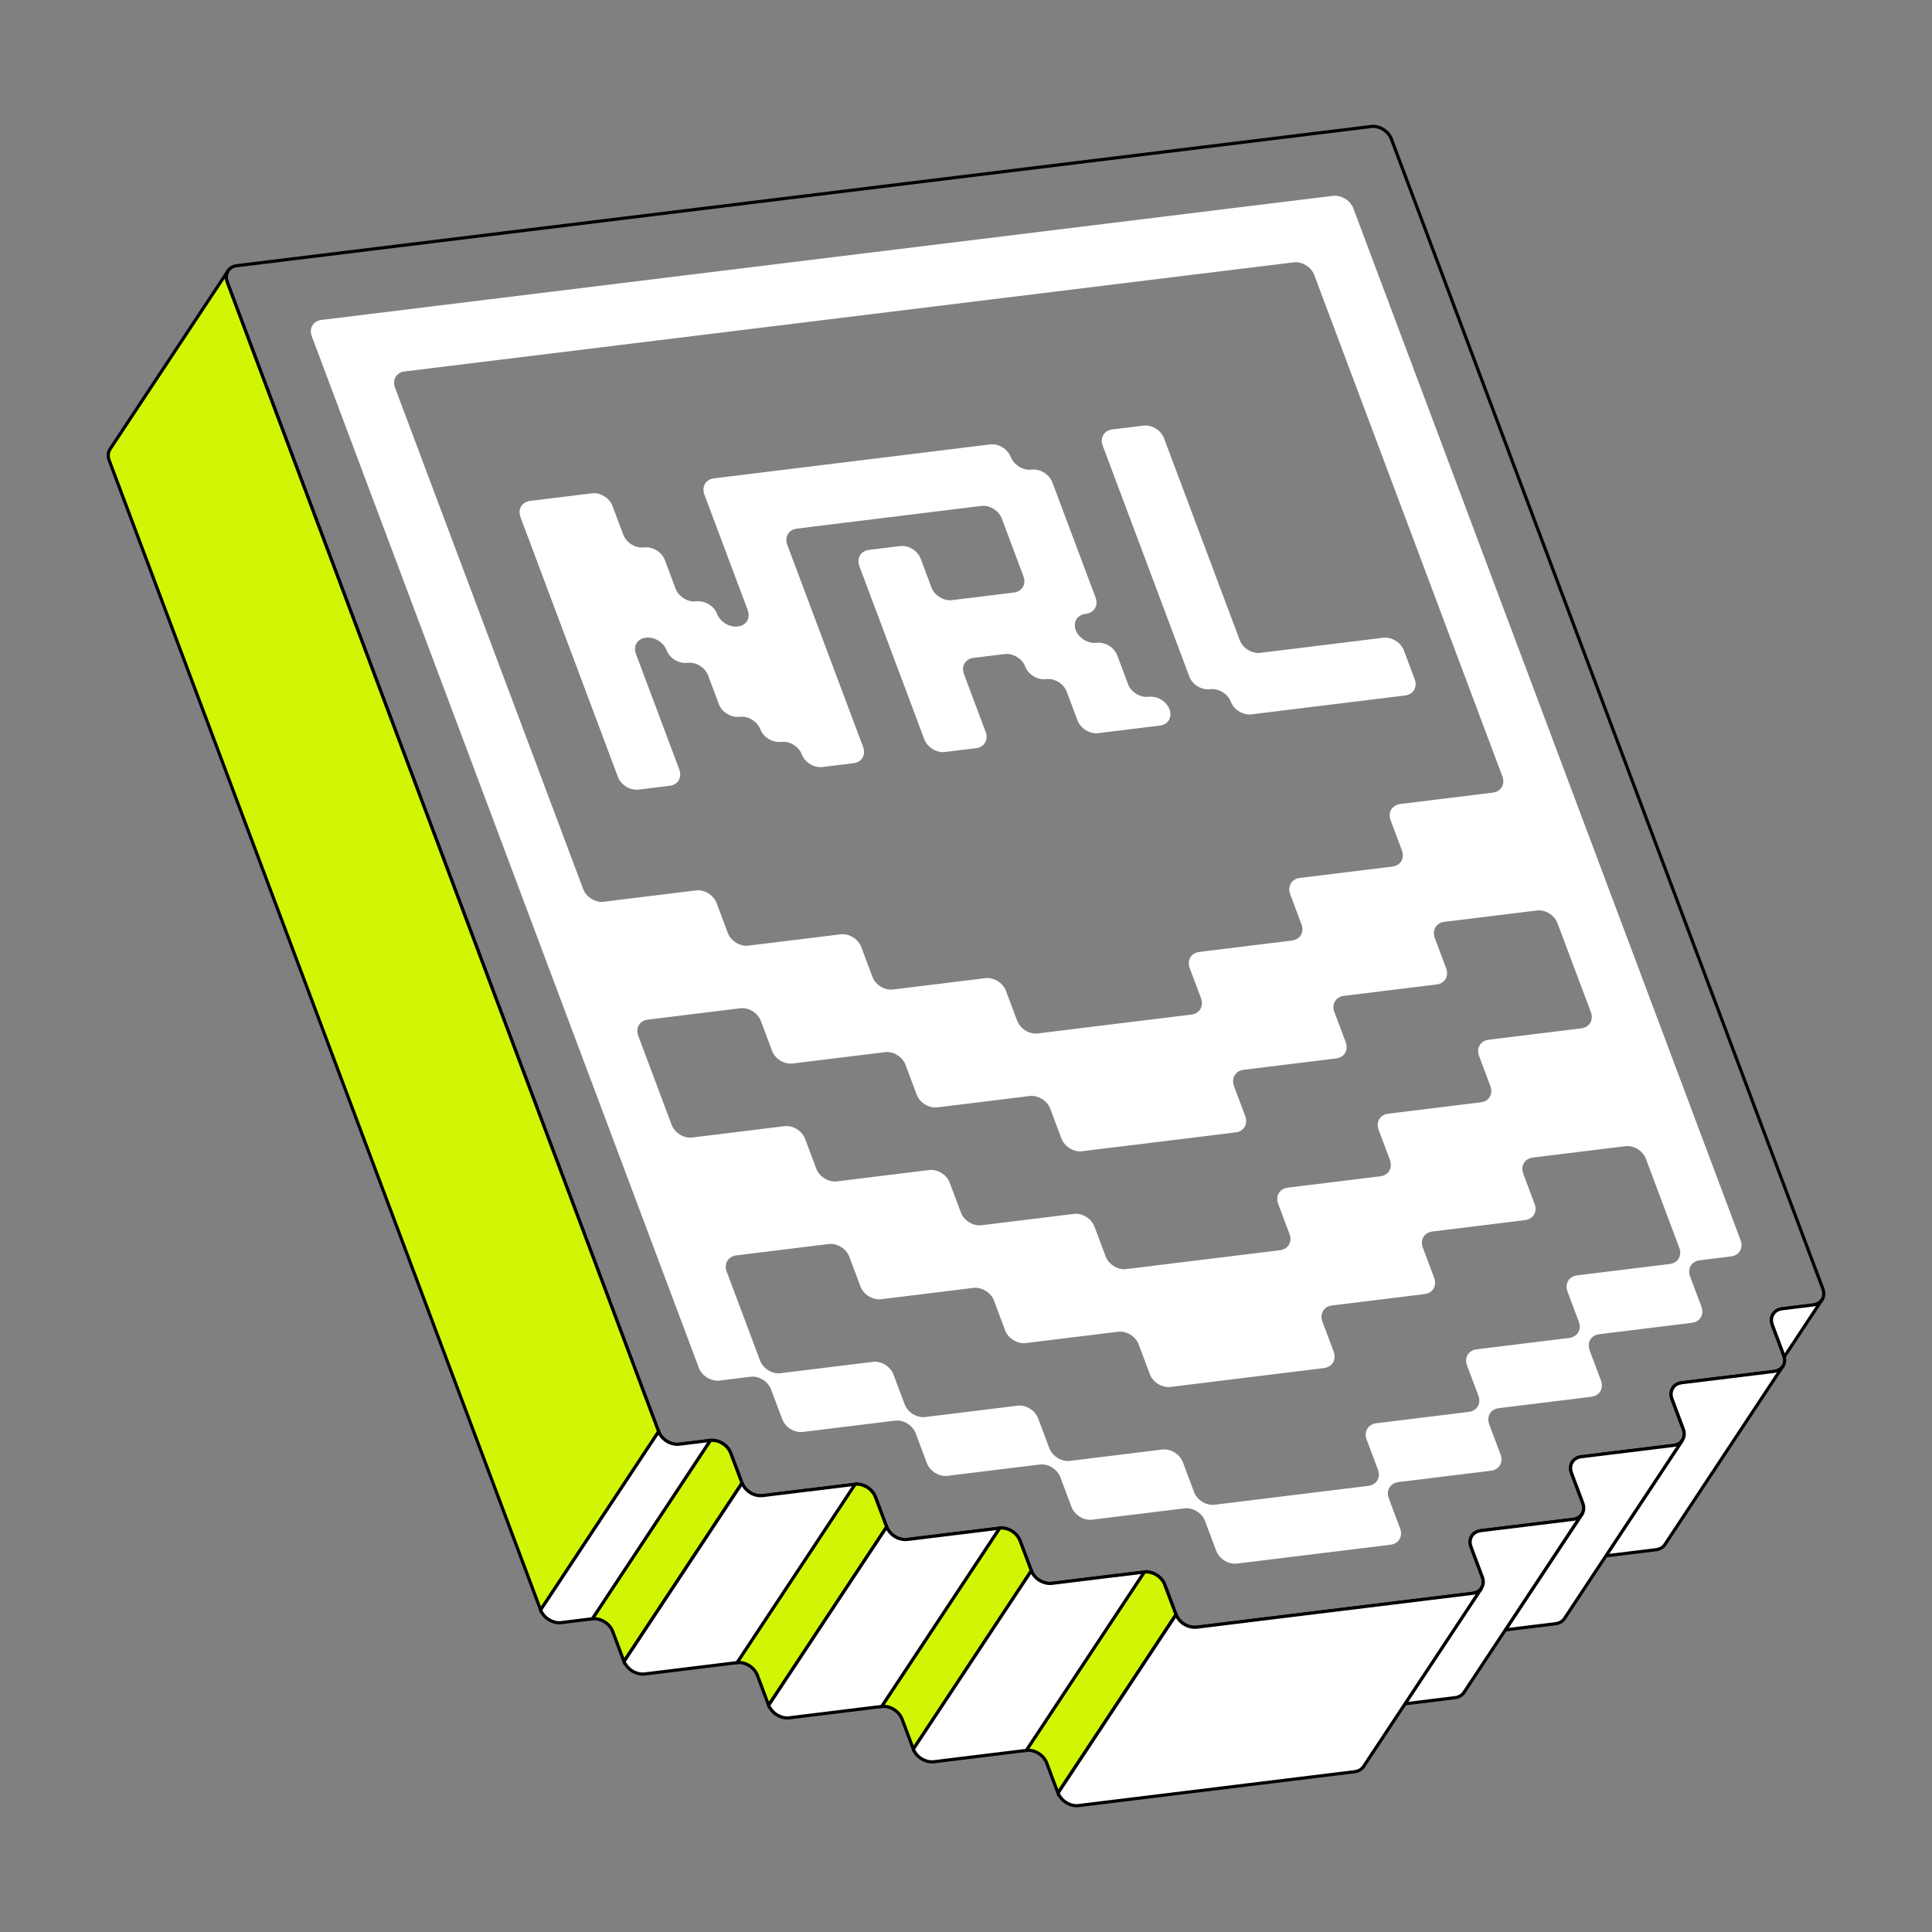 <svg width="146" height="146" viewBox="0 0 146 146" fill="none" xmlns="http://www.w3.org/2000/svg">
<rect x="0" y="0" width="146" height="146" fill="#808080" stroke="none"/>
<path d="M103.604 9.554C104.229 9.477 104.921 9.903 105.148 10.509L106.41 13.871L108.082 18.324L109.752 22.777L111.422 27.23L113.094 31.683L114.764 36.136L116.436 40.589L118.106 45.042L119.778 49.495L121.449 53.951L123.121 58.404L124.791 62.857L126.463 67.31L128.133 71.763L129.804 76.216L131.475 80.669L133.145 85.122L134.817 89.575L136.489 94.031L137.749 97.389C137.977 97.993 137.651 98.545 137.026 98.623L134.664 98.913C134.039 98.991 133.713 99.541 133.94 100.143L134.792 102.414C135.019 103.016 134.693 103.566 134.068 103.644L130.571 104.073L127.075 104.502C126.45 104.58 126.124 105.13 126.351 105.731L127.203 108.003C127.43 108.605 127.104 109.155 126.475 109.233L122.978 109.662L119.486 110.091C118.856 110.168 118.531 110.72 118.757 111.32L119.61 113.592C119.836 114.194 119.515 114.744 118.886 114.821L115.389 115.251L111.892 115.68C111.267 115.757 110.942 116.308 111.168 116.909L112.021 119.181C112.247 119.783 111.921 120.333 111.297 120.41L107.8 120.84L103.17 121.408L98.54 121.975L93.911 122.543L90.414 122.973C89.789 123.05 89.097 122.622 88.871 122.022L88.018 119.75C87.793 119.149 87.101 118.723 86.472 118.8L82.975 119.229L79.483 119.658C78.854 119.736 78.162 119.309 77.936 118.708L77.083 116.436C76.858 115.835 76.17 115.408 75.54 115.486L72.043 115.915L68.546 116.344C67.921 116.422 67.229 115.994 67.003 115.394L66.15 113.122C65.926 112.52 65.234 112.094 64.609 112.172L61.112 112.601L57.615 113.03C56.99 113.107 56.298 112.68 56.072 112.08L55.219 109.808C54.993 109.206 54.303 108.78 53.676 108.857L51.314 109.148C50.689 109.225 49.997 108.797 49.769 108.193L48.509 104.835L46.837 100.379L45.166 95.926L43.496 91.473L41.824 87.02L40.154 82.567L38.482 78.114L36.812 73.661L35.142 69.208L33.47 64.755L31.798 60.299L30.126 55.846L28.456 51.393L26.784 46.94L25.114 42.487L23.442 38.034L21.771 33.581L20.101 29.128L18.429 24.675L17.167 21.313C16.94 20.707 17.265 20.157 17.89 20.079L21.387 19.65L26.017 19.082L30.646 18.514L35.276 17.946L39.906 17.378L44.535 16.81L49.169 16.241L53.799 15.673L58.428 15.105L63.058 14.537L67.688 13.969L72.317 13.401L76.947 12.833L81.577 12.265L86.207 11.697L90.841 11.128L95.47 10.56L100.1 9.992L103.597 9.563L103.604 9.554Z" stroke="black" stroke-width="0.24" stroke-miterlimit="10"/>
<path d="M103.358 48.337L101.046 48.622L98.729 48.906L96.416 49.19L95.232 49.336C95.076 49.355 94.915 49.343 94.759 49.303C94.759 49.303 94.759 49.303 94.757 49.303C94.68 49.285 94.604 49.258 94.53 49.227C94.527 49.227 94.525 49.225 94.522 49.223C94.226 49.095 93.962 48.876 93.795 48.601C93.753 48.533 93.718 48.46 93.69 48.385L93.281 47.294L92.464 45.115L91.645 42.931L90.827 40.751L90.008 38.567L89.191 36.387L88.373 34.207L87.964 33.118C87.907 32.966 87.821 32.826 87.714 32.702C87.608 32.578 87.481 32.471 87.342 32.385C87.063 32.213 86.733 32.125 86.421 32.163L85.237 32.308L84.057 32.452C83.432 32.529 83.107 33.08 83.334 33.686L83.743 34.776L84.561 36.956L85.378 39.136L86.199 41.32L87.016 43.5L87.836 45.684L88.653 47.864L89.471 50.044L89.881 51.137C90.107 51.739 90.799 52.165 91.469 52.083C92.099 52.006 92.785 52.429 93.013 53.034C93.21 53.559 93.765 53.952 94.322 53.99C94.328 53.99 94.334 53.99 94.34 53.99C94.413 53.994 94.487 53.993 94.56 53.984L95.547 53.863L95.739 53.84L98.056 53.555L99.026 53.435L100.368 53.27L101.93 53.078L102.685 52.986L104.998 52.701L106.182 52.556C106.807 52.479 107.132 51.928 106.906 51.327L106.497 50.236L106.17 49.363L106.087 49.143C106.061 49.071 106.026 49.004 105.988 48.938C105.986 48.934 105.985 48.93 105.982 48.927C105.963 48.895 105.938 48.867 105.916 48.838C105.89 48.801 105.868 48.765 105.839 48.731C105.769 48.649 105.687 48.578 105.601 48.512C105.361 48.328 105.072 48.207 104.78 48.187C104.702 48.181 104.623 48.182 104.544 48.192L103.36 48.337H103.358Z" fill="white"/>
<path d="M132.545 103.82L130.87 104.026L132.545 103.82Z" fill="white"/>
<path d="M137.63 98.296C137.613 98.316 137.598 98.338 137.578 98.359C137.576 98.36 137.575 98.363 137.572 98.364C137.559 98.377 137.541 98.388 137.527 98.401C137.515 98.411 137.501 98.42 137.487 98.43C137.458 98.452 137.429 98.472 137.397 98.49C137.387 98.496 137.376 98.5 137.366 98.506C137.346 98.516 137.324 98.525 137.303 98.535C137.268 98.55 137.233 98.563 137.197 98.573C137.192 98.573 137.188 98.576 137.184 98.576C137.133 98.591 137.081 98.604 137.026 98.611L134.664 98.902C134.664 98.902 134.662 98.902 134.661 98.902C134.602 98.909 134.548 98.924 134.494 98.939C134.471 98.945 134.449 98.951 134.427 98.96C134.413 98.966 134.399 98.973 134.385 98.979C134.353 98.992 134.321 99.007 134.291 99.023C134.28 99.029 134.268 99.034 134.258 99.04C134.236 99.053 134.218 99.07 134.199 99.084C134.169 99.107 134.138 99.129 134.11 99.156C134.091 99.175 134.077 99.197 134.059 99.217C133.867 99.449 133.805 99.781 133.938 100.131L134.791 102.403C134.808 102.451 134.817 102.498 134.829 102.544L137.684 98.228C137.668 98.252 137.648 98.272 137.629 98.294L137.63 98.296Z" fill="white" stroke="black" stroke-width="0.24" stroke-miterlimit="10"/>
<path d="M126.848 109.101C126.818 109.118 126.784 109.133 126.752 109.147C126.774 109.137 126.797 109.128 126.819 109.117C126.829 109.111 126.84 109.106 126.85 109.101H126.848Z" fill="white"/>
<path d="M134.62 103.38C134.62 103.38 134.617 103.384 134.616 103.386C134.603 103.399 134.585 103.409 134.57 103.422C134.557 103.434 134.543 103.443 134.53 103.453C134.502 103.473 134.473 103.494 134.44 103.511C134.43 103.517 134.42 103.523 134.408 103.527C134.386 103.539 134.363 103.548 134.341 103.558C134.308 103.571 134.274 103.584 134.239 103.595C134.235 103.595 134.23 103.597 134.226 103.599C134.191 103.609 134.154 103.615 134.119 103.622C134.106 103.625 134.093 103.63 134.08 103.631C134.075 103.631 134.073 103.633 134.07 103.634L132.545 103.821L130.869 104.027L130.573 104.063L127.076 104.492C127.016 104.5 126.961 104.516 126.907 104.53C126.885 104.536 126.863 104.542 126.843 104.549C126.828 104.554 126.816 104.561 126.803 104.567C126.77 104.58 126.738 104.595 126.707 104.612C126.695 104.618 126.684 104.624 126.673 104.63C126.653 104.643 126.635 104.657 126.616 104.672C126.586 104.695 126.554 104.717 126.526 104.744C126.507 104.763 126.492 104.784 126.475 104.805C126.282 105.037 126.222 105.368 126.354 105.719L127.206 107.991C127.338 108.341 127.278 108.671 127.084 108.905C127.103 108.883 127.124 108.861 127.14 108.837L121.357 117.576L121.655 117.539L125.152 117.11C125.183 117.107 125.213 117.101 125.241 117.095C125.264 117.091 125.285 117.081 125.308 117.075C125.334 117.067 125.361 117.06 125.386 117.051C125.424 117.038 125.457 117.021 125.491 117.003C125.513 116.992 125.534 116.983 125.555 116.97C125.59 116.948 125.621 116.923 125.653 116.897C125.667 116.885 125.683 116.875 125.698 116.86C125.74 116.819 125.778 116.775 125.81 116.726L134.728 103.247C134.712 103.27 134.692 103.291 134.673 103.313C134.655 103.333 134.641 103.355 134.62 103.376V103.38Z" fill="white" stroke="black" stroke-width="0.24" stroke-miterlimit="10"/>
<path d="M127.025 108.974C127.025 108.974 127.028 108.971 127.029 108.968C127.002 108.996 126.97 109.017 126.938 109.041C126.952 109.031 126.967 109.02 126.98 109.009C126.994 108.996 127.012 108.985 127.025 108.972V108.974Z" fill="white"/>
<path d="M126.645 109.186C126.593 109.2 126.544 109.213 126.488 109.221C126.539 109.213 126.586 109.202 126.634 109.188C126.639 109.188 126.642 109.187 126.646 109.186H126.645Z" fill="white"/>
<path d="M128.08 99.916C128.551 99.748 128.77 99.264 128.575 98.741L127.722 96.469C127.497 95.868 127.821 95.317 128.446 95.24L130.81 94.949C131.2 94.901 131.474 94.668 131.569 94.352C131.626 94.164 131.619 93.945 131.534 93.72L130.773 91.692L130.702 91.501L130.273 90.358L128.601 85.906L126.931 81.453L125.26 77L123.59 72.547L122.754 70.319L121.917 68.091L120.247 63.64L118.575 59.187L116.905 54.734L115.711 51.552L115.233 50.282L113.561 45.831L111.891 41.377L110.221 36.926L108.551 32.473L106.878 28.017L105.626 24.682L105.207 23.564L103.536 19.111L102.274 15.749C102.226 15.619 102.152 15.499 102.065 15.389C102.052 15.372 102.041 15.353 102.026 15.335C101.706 14.966 101.201 14.74 100.732 14.798L97.236 15.227L92.606 15.795L87.972 16.365L83.342 16.933L78.713 17.501L74.083 18.069L69.453 18.637L64.824 19.204L60.194 19.772L55.564 20.34L50.935 20.908L46.301 21.478L41.671 22.046L37.041 22.614L32.412 23.181L27.782 23.75L24.285 24.179C23.817 24.236 23.516 24.561 23.491 24.973C23.482 25.11 23.504 25.258 23.561 25.408L24.823 28.77L26.493 33.222L27.328 35.448L28.163 37.675L29 39.903L29.836 42.131L31.506 46.584L33.177 51.037L34.849 55.488L36.519 59.941L38.189 64.393L39.859 68.846L41.529 73.297L43.2 77.751L44.873 82.206L46.543 86.659L48.213 91.112L49.883 95.564L51.554 100.017L52.055 101.351L52.246 101.861L52.815 103.379C52.843 103.454 52.88 103.527 52.92 103.595C53.068 103.838 53.293 104.035 53.55 104.166C53.804 104.296 54.085 104.362 54.358 104.33L56.722 104.039C57.347 103.962 58.039 104.39 58.265 104.99L59.118 107.261C59.287 107.713 59.718 108.064 60.188 108.181C60.344 108.219 60.505 108.232 60.661 108.213L64.158 107.784L65.016 107.679L67.655 107.355C67.731 107.346 67.808 107.345 67.885 107.349C67.887 107.349 67.89 107.349 67.891 107.349C67.97 107.355 68.049 107.367 68.128 107.387C68.284 107.425 68.436 107.491 68.576 107.577C68.715 107.663 68.842 107.77 68.947 107.892C68.947 107.892 68.947 107.892 68.948 107.894C69.055 108.016 69.139 108.156 69.196 108.307L70.049 110.579C70.077 110.653 70.113 110.726 70.154 110.795C70.268 110.983 70.43 111.144 70.615 111.268C70.906 111.463 71.258 111.57 71.591 111.529L75.088 111.1L78.584 110.671C79.111 110.606 79.675 110.897 79.978 111.347C79.993 111.367 80.009 111.386 80.022 111.408C80.065 111.478 80.1 111.551 80.127 111.625L80.979 113.893C81.078 114.157 81.269 114.383 81.501 114.551C81.801 114.767 82.171 114.886 82.525 114.842L86.022 114.413L89.518 113.983C90.143 113.906 90.835 114.332 91.063 114.938L91.914 117.206C91.999 117.432 92.149 117.633 92.337 117.792C92.348 117.801 92.359 117.809 92.37 117.816C92.488 117.911 92.618 117.992 92.755 118.051C92.98 118.146 93.224 118.188 93.459 118.16L95.564 117.902L96.955 117.731L101.585 117.163L102.974 116.992L105.082 116.734C105.55 116.677 105.85 116.351 105.876 115.938C105.885 115.8 105.861 115.652 105.804 115.502L104.953 113.234C104.839 112.932 104.864 112.643 104.996 112.42C105.127 112.196 105.364 112.04 105.677 112.001L109.174 111.571L112.671 111.142C112.983 111.104 113.221 110.948 113.353 110.726C113.385 110.671 113.411 110.611 113.43 110.548C113.449 110.485 113.461 110.418 113.465 110.349C113.465 110.346 113.465 110.342 113.465 110.339C113.472 110.205 113.45 110.06 113.395 109.913L112.544 107.645C112.316 107.041 112.642 106.489 113.267 106.412L116.763 105.983L120.26 105.553C120.622 105.509 120.878 105.305 120.99 105.028C121.073 104.823 121.08 104.579 120.984 104.324L120.131 102.052C120.047 101.827 120.039 101.608 120.096 101.42C120.115 101.357 120.142 101.297 120.175 101.242C120.307 101.019 120.546 100.862 120.86 100.823L124.357 100.394L125.504 100.253L127.853 99.964C127.935 99.954 128.011 99.935 128.083 99.91L128.08 99.916ZM45.616 68.147C45.46 68.166 45.299 68.154 45.143 68.115C44.674 67.999 44.242 67.646 44.073 67.195L42.811 63.832L41.141 59.381L39.471 54.928L37.799 50.475L36.129 46.022L34.459 41.57L32.785 37.114L31.115 32.661L29.854 29.299C29.657 28.773 29.88 28.284 30.359 28.119C30.428 28.096 30.501 28.078 30.579 28.07L34.076 27.64L38.706 27.072L43.335 26.505L46.809 26.078L47.967 25.936L49.511 25.747L52.601 25.367L57.23 24.799L61.86 24.231L66.49 23.663L71.119 23.095L73.435 22.811L75.75 22.526L80.38 21.958L85.01 21.39L88.714 20.935L89.639 20.821L90.799 20.679L94.275 20.253L97.772 19.823C97.849 19.815 97.929 19.812 98.008 19.818C98.312 19.838 98.615 19.968 98.861 20.167C98.871 20.175 98.884 20.183 98.894 20.191C99.081 20.351 99.23 20.551 99.315 20.774L100.576 24.136L102.246 28.588L103.92 33.044L105.59 37.497L107.26 41.948L108.93 46.401L110.602 50.854L112.272 55.307L113.534 58.67C113.759 59.271 113.434 59.822 112.81 59.899L111.662 60.039L109.313 60.328L106.305 60.698L105.816 60.758C105.623 60.781 105.464 60.852 105.336 60.953C105.254 61.016 105.183 61.089 105.131 61.177C105.098 61.232 105.072 61.292 105.053 61.355C104.996 61.544 105.003 61.762 105.088 61.987L105.94 64.259C106.021 64.473 106.029 64.679 105.981 64.862C105.965 64.92 105.943 64.975 105.917 65.028C105.91 65.041 105.907 65.056 105.899 65.069C105.769 65.292 105.531 65.448 105.216 65.487L101.719 65.916L98.223 66.345C97.777 66.399 97.488 66.697 97.439 67.082C97.436 67.103 97.43 67.12 97.428 67.142C97.428 67.149 97.428 67.157 97.428 67.164C97.424 67.295 97.445 67.436 97.499 67.579L98.35 69.846C98.405 69.993 98.426 70.137 98.42 70.272C98.42 70.275 98.42 70.28 98.42 70.284C98.411 70.421 98.373 70.55 98.307 70.661C98.176 70.883 97.938 71.039 97.626 71.077L94.129 71.506L90.632 71.935C90.007 72.013 89.682 72.563 89.909 73.169L90.761 75.436C90.861 75.707 90.848 75.962 90.752 76.174C90.632 76.436 90.384 76.628 90.037 76.67L86.54 77.099L81.91 77.667L78.413 78.097C78.022 78.145 77.606 77.996 77.292 77.73C77.229 77.677 77.171 77.619 77.118 77.556C77.012 77.432 76.926 77.292 76.869 77.142L76.017 74.873C75.79 74.267 75.099 73.842 74.473 73.918L70.976 74.347L67.48 74.776C67.164 74.814 66.834 74.728 66.555 74.558C66.275 74.385 66.046 74.13 65.933 73.826L65.082 71.559C65.054 71.483 65.018 71.41 64.977 71.341C64.964 71.319 64.946 71.302 64.933 71.28C64.629 70.83 64.064 70.54 63.539 70.604L60.042 71.033L56.545 71.462C56.154 71.51 55.737 71.362 55.423 71.094C55.236 70.935 55.087 70.735 55.002 70.51L54.15 68.239C54.065 68.014 53.915 67.812 53.728 67.653C53.539 67.494 53.315 67.377 53.081 67.319C53.004 67.3 52.923 67.287 52.844 67.281C52.766 67.275 52.687 67.276 52.608 67.287L51.843 67.38L49.111 67.716L45.614 68.145L45.616 68.147ZM52.301 85.96C51.676 86.037 50.984 85.61 50.757 85.005L49.497 81.647L48.235 78.285C48.121 77.983 48.146 77.694 48.278 77.47C48.409 77.247 48.645 77.091 48.959 77.051L52.456 76.622L55.953 76.193C56.186 76.163 56.43 76.206 56.657 76.302C56.731 76.334 56.804 76.372 56.874 76.415C57.013 76.501 57.14 76.607 57.246 76.731C57.353 76.856 57.439 76.996 57.496 77.147L58.347 79.415C58.404 79.567 58.49 79.707 58.597 79.831C58.756 80.016 58.962 80.165 59.187 80.26C59.261 80.292 59.337 80.317 59.414 80.336C59.414 80.336 59.416 80.336 59.417 80.336C59.574 80.374 59.734 80.387 59.89 80.368L63.387 79.939L66.884 79.51C67.513 79.432 68.199 79.856 68.427 80.46L69.278 82.729C69.504 83.334 70.197 83.76 70.827 83.684L74.324 83.255L77.821 82.826C77.9 82.815 77.978 82.814 78.057 82.82C78.612 82.858 79.165 83.25 79.364 83.776L80.216 86.048C80.322 86.328 80.53 86.566 80.783 86.738C81.073 86.934 81.425 87.04 81.758 87L83.337 86.805L83.862 86.741C83.888 86.738 83.923 86.734 83.961 86.73C84.023 86.722 84.1 86.712 84.189 86.702C84.245 86.695 84.305 86.687 84.37 86.68C84.489 86.665 84.621 86.649 84.766 86.632C84.839 86.623 84.915 86.614 84.994 86.604C86.957 86.363 90.673 85.906 91.272 85.833L93.38 85.575C93.784 85.525 94.06 85.275 94.145 84.942C94.192 84.761 94.183 84.557 94.104 84.345L93.251 82.074C93.151 81.806 93.165 81.551 93.26 81.341C93.38 81.079 93.629 80.888 93.975 80.844L97.472 80.415L100.969 79.986C101.594 79.908 101.919 79.358 101.692 78.752L100.84 76.485C100.613 75.879 100.94 75.333 101.565 75.255L105.061 74.826L108.558 74.397C108.952 74.349 109.224 74.115 109.319 73.8C109.376 73.61 109.367 73.391 109.282 73.163L108.431 70.896C108.317 70.594 108.342 70.305 108.473 70.081C108.605 69.858 108.843 69.7 109.158 69.662L112.655 69.233L116.151 68.804C116.776 68.726 117.468 69.153 117.696 69.758L118.958 73.121L120.218 76.479C120.445 77.083 120.12 77.635 119.495 77.713L115.998 78.142L112.501 78.571C112.03 78.629 111.729 78.954 111.703 79.365C111.694 79.502 111.716 79.65 111.773 79.8L112.626 82.072C112.767 82.447 112.694 82.804 112.466 83.037C112.329 83.177 112.136 83.272 111.901 83.301L108.405 83.731L104.908 84.16C104.283 84.237 103.958 84.788 104.184 85.389L105.037 87.661C105.067 87.744 105.086 87.825 105.096 87.905C105.165 88.404 104.851 88.825 104.311 88.89L100.814 89.32L97.317 89.749C97.082 89.778 96.891 89.873 96.754 90.013C96.526 90.247 96.452 90.603 96.593 90.978L97.446 93.25C97.672 93.851 97.347 94.402 96.722 94.479L93.225 94.908L88.595 95.476L85.099 95.906C84.474 95.983 83.782 95.555 83.555 94.955L82.703 92.683C82.477 92.082 81.786 91.656 81.16 91.733L77.663 92.162L74.166 92.591C73.695 92.65 73.187 92.424 72.868 92.054C72.762 91.93 72.676 91.791 72.62 91.641L71.767 89.369C71.71 89.219 71.626 89.08 71.519 88.956C71.413 88.832 71.287 88.725 71.147 88.639C70.938 88.509 70.7 88.429 70.462 88.411C70.458 88.411 70.454 88.411 70.451 88.411C70.375 88.407 70.3 88.409 70.226 88.417L66.729 88.847L63.232 89.276C63.155 89.284 63.075 89.287 62.996 89.282C62.857 89.273 62.72 89.236 62.586 89.187C62.567 89.179 62.548 89.175 62.529 89.168C62.39 89.109 62.261 89.029 62.143 88.934C62.133 88.925 62.12 88.918 62.11 88.909C61.923 88.75 61.774 88.55 61.689 88.325L60.837 86.053C60.809 85.979 60.772 85.906 60.731 85.837C60.689 85.769 60.642 85.703 60.588 85.64C60.429 85.455 60.222 85.306 59.997 85.211C59.772 85.116 59.528 85.074 59.293 85.103L55.797 85.532L52.3 85.962L52.301 85.96ZM126.179 95.519L122.682 95.948L119.185 96.377C118.714 96.436 118.413 96.76 118.387 97.171C118.378 97.309 118.4 97.456 118.457 97.606L119.309 99.878C119.366 100.029 119.388 100.176 119.38 100.313C119.362 100.613 119.196 100.861 118.927 101C118.826 101.052 118.714 101.092 118.584 101.108L115.087 101.537L112.729 101.826L111.59 101.966C111.122 102.024 110.821 102.349 110.796 102.76C110.787 102.898 110.809 103.045 110.866 103.195L111.719 105.467C111.776 105.618 111.798 105.765 111.789 105.902C111.764 106.314 111.463 106.64 110.995 106.696L107.498 107.126L104.001 107.555C103.666 107.596 103.42 107.777 103.296 108.028C103.19 108.243 103.174 108.508 103.277 108.789L104.128 111.056C104.356 111.66 104.029 112.208 103.404 112.285L99.907 112.715L95.278 113.283L91.781 113.712C91.156 113.789 90.466 113.366 90.238 112.761L89.387 110.494C89.245 110.116 88.921 109.808 88.546 109.647C88.321 109.551 88.077 109.51 87.842 109.539L84.345 109.968L80.849 110.398C80.219 110.475 79.527 110.049 79.301 109.447L78.448 107.175C78.251 106.65 77.7 106.257 77.143 106.219C77.064 106.213 76.984 106.216 76.905 106.225L75.507 106.397L73.409 106.656L69.912 107.085C69.833 107.095 69.754 107.096 69.675 107.091C69.556 107.082 69.439 107.053 69.323 107.015C69.285 107.002 69.246 106.993 69.208 106.977C69.204 106.975 69.199 106.972 69.194 106.969C68.975 106.875 68.773 106.729 68.617 106.548C68.596 106.524 68.582 106.498 68.563 106.475C68.532 106.434 68.5 106.394 68.474 106.352C68.431 106.283 68.396 106.21 68.369 106.136L67.516 103.864C67.488 103.79 67.452 103.717 67.411 103.648C67.119 103.165 66.52 102.846 65.974 102.914L62.477 103.343L58.981 103.772C58.59 103.82 58.173 103.671 57.861 103.407C57.673 103.248 57.524 103.046 57.439 102.822L56.678 100.794L56.178 99.459L54.916 96.097C54.796 95.779 54.834 95.476 54.988 95.25C55.062 95.138 55.166 95.046 55.294 94.978C55.397 94.924 55.51 94.884 55.642 94.868L59.139 94.438L62.635 94.009C62.869 93.98 63.114 94.022 63.339 94.117C63.489 94.181 63.631 94.267 63.757 94.374C63.819 94.427 63.878 94.485 63.93 94.546C64.037 94.669 64.121 94.809 64.178 94.96L65.031 97.231C65.059 97.306 65.095 97.379 65.136 97.447C65.428 97.931 66.027 98.249 66.574 98.182L70.071 97.752L73.568 97.323C73.842 97.29 74.125 97.355 74.378 97.485C74.707 97.655 74.984 97.933 75.111 98.274L75.963 100.545C76.188 101.147 76.882 101.573 77.51 101.496L81.006 101.067L84.503 100.637C84.738 100.608 84.982 100.651 85.207 100.745C85.582 100.905 85.905 101.213 86.046 101.588L86.899 103.86C87.04 104.235 87.363 104.543 87.738 104.702C87.763 104.712 87.79 104.718 87.814 104.728C87.941 104.775 88.073 104.809 88.206 104.817C88.21 104.817 88.213 104.817 88.217 104.817C88.292 104.822 88.368 104.82 88.442 104.812L90.546 104.553C90.642 104.541 90.819 104.52 91.054 104.49C91.349 104.454 91.737 104.407 92.18 104.352C92.356 104.33 92.543 104.308 92.734 104.283C92.927 104.26 93.124 104.235 93.327 104.21C93.517 104.187 93.71 104.163 93.904 104.14C94.136 104.111 94.37 104.083 94.602 104.054C94.887 104.019 95.168 103.984 95.441 103.95C95.552 103.937 95.663 103.922 95.77 103.909C96.046 103.876 96.309 103.844 96.551 103.813C96.57 103.81 96.59 103.809 96.609 103.806C96.758 103.788 96.898 103.771 97.028 103.755C97.118 103.743 97.202 103.733 97.282 103.724C97.406 103.709 97.517 103.695 97.614 103.683C97.716 103.67 97.802 103.66 97.869 103.651C97.903 103.647 97.932 103.644 97.956 103.641L100.064 103.382C100.128 103.375 100.185 103.359 100.242 103.341C100.278 103.331 100.31 103.317 100.344 103.303C100.424 103.27 100.494 103.226 100.557 103.173C100.7 103.055 100.795 102.898 100.835 102.715C100.871 102.543 100.862 102.351 100.788 102.153L99.935 99.881C99.878 99.731 99.856 99.583 99.865 99.446C99.891 99.034 100.191 98.709 100.659 98.652L104.156 98.223L107.653 97.793C107.965 97.755 108.203 97.598 108.335 97.376C108.4 97.265 108.44 97.136 108.449 96.999C108.457 96.862 108.435 96.714 108.378 96.564L107.526 94.292C107.384 93.917 107.459 93.561 107.686 93.327C107.824 93.187 108.015 93.092 108.25 93.063L111.747 92.634L115.243 92.204C115.873 92.127 116.194 91.577 115.968 90.975L115.115 88.703C114.889 88.102 115.214 87.552 115.843 87.474L119.34 87.045L122.837 86.616C123.462 86.538 124.154 86.966 124.379 87.566L125.64 90.928L126.141 92.263L126.901 94.291C127.128 94.892 126.802 95.443 126.177 95.52L126.179 95.519Z" fill="white"/>
<path d="M44.739 37.278L43.559 37.423L41.242 37.708L40.062 37.852C39.433 37.929 39.108 38.48 39.335 39.086L39.744 40.176L40.562 42.356L41.379 44.536L42.198 46.72L43.016 48.9L43.835 51.084L44.653 53.264L45.47 55.444L46.289 57.628L46.698 58.718C46.84 59.094 47.162 59.402 47.539 59.561C47.564 59.571 47.59 59.577 47.617 59.587C47.688 59.613 47.761 59.634 47.836 59.648C47.973 59.675 48.11 59.686 48.246 59.67L49.425 59.526L50.605 59.381C51.234 59.304 51.56 58.752 51.334 58.152L50.925 57.061L50.106 54.877L49.288 52.697L48.471 50.517L48.06 49.424C47.836 48.822 48.155 48.272 48.785 48.195C48.793 48.195 48.8 48.195 48.809 48.195C48.817 48.195 48.824 48.19 48.831 48.19C49.456 48.113 50.148 48.541 50.373 49.141C50.601 49.745 51.293 50.173 51.963 50.09C52.592 50.012 53.283 50.434 53.511 51.04L53.919 52.131L54.328 53.221C54.553 53.823 55.246 54.249 55.917 54.166C56.379 54.109 56.877 54.33 57.197 54.692C57.201 54.696 57.206 54.7 57.21 54.705C57.225 54.722 57.236 54.741 57.249 54.759C57.336 54.868 57.41 54.988 57.458 55.117C57.507 55.243 57.578 55.36 57.661 55.468C57.677 55.49 57.691 55.512 57.708 55.533C57.711 55.535 57.714 55.538 57.717 55.54C58.039 55.905 58.55 56.125 59.053 56.064C59.678 55.987 60.368 56.41 60.594 57.014C60.791 57.54 61.346 57.933 61.901 57.971C61.908 57.971 61.917 57.971 61.925 57.971C61.996 57.974 62.068 57.974 62.138 57.965L62.933 57.867L63.317 57.82L64.501 57.676C65.126 57.599 65.452 57.048 65.225 56.447L64.853 55.457L64.815 55.357L64.678 54.991L63.996 53.173L63.179 50.993L62.361 48.814L61.542 46.63L60.724 44.45L59.905 42.266L59.496 41.175C59.27 40.574 59.596 40.022 60.221 39.946L61.4 39.801L63.717 39.516L66.03 39.232L68.347 38.947L70.664 38.662L72.977 38.378L74.161 38.232C74.467 38.194 74.791 38.278 75.067 38.445C75.353 38.617 75.589 38.877 75.704 39.182L76.113 40.273L76.932 42.457L77.341 43.547C77.567 44.149 77.241 44.699 76.617 44.777L75.432 44.923L73.12 45.208L71.936 45.352C71.623 45.39 71.293 45.302 71.014 45.13C71.007 45.126 71.001 45.12 70.994 45.115C70.863 45.032 70.741 44.93 70.641 44.813C70.612 44.78 70.588 44.742 70.563 44.707C70.541 44.676 70.517 44.648 70.498 44.618C70.455 44.549 70.42 44.476 70.392 44.402L69.984 43.311L69.575 42.22C69.518 42.069 69.432 41.928 69.325 41.806C69.325 41.806 69.325 41.806 69.325 41.804C69.058 41.495 68.664 41.287 68.268 41.26C68.189 41.254 68.111 41.257 68.032 41.266L66.848 41.411L65.668 41.556C65.519 41.575 65.389 41.62 65.277 41.687C65.271 41.69 65.265 41.692 65.259 41.696C64.915 41.912 64.774 42.336 64.945 42.79L65.354 43.88L66.172 46.06L66.991 48.244L67.808 50.424L68.626 52.604L69.445 54.788L69.854 55.879C70.051 56.404 70.606 56.797 71.16 56.835C71.239 56.841 71.32 56.839 71.397 56.829L72.577 56.685L73.761 56.54C74.386 56.463 74.711 55.912 74.485 55.311L74.076 54.22L73.257 52.036L72.848 50.945C72.622 50.344 72.948 49.793 73.572 49.716L74.069 49.655L74.755 49.57L75.935 49.425C76.012 49.417 76.092 49.414 76.171 49.42C76.726 49.458 77.279 49.85 77.478 50.376C77.703 50.977 78.395 51.404 79.071 51.321C79.696 51.243 80.388 51.671 80.614 52.271L81.024 53.364L81.433 54.455C81.63 54.981 82.185 55.373 82.74 55.411C82.819 55.417 82.897 55.416 82.976 55.406L84.156 55.261L86.473 54.976L87.653 54.832C88.282 54.754 88.603 54.204 88.377 53.602C88.347 53.525 88.311 53.451 88.267 53.379C87.974 52.897 87.377 52.585 86.788 52.656C86.163 52.734 85.473 52.307 85.246 51.707C85.246 51.707 85.246 51.707 85.246 51.706L84.836 50.611L84.427 49.52C84.427 49.52 84.427 49.52 84.427 49.519C84.201 48.919 83.511 48.492 82.836 48.576C82.245 48.649 81.599 48.269 81.34 47.719C81.325 47.687 81.306 47.657 81.294 47.625C81.067 47.019 81.394 46.473 82.019 46.396C82.693 46.313 83.019 45.762 82.791 45.156L82.709 44.937L82.382 44.067L81.729 42.327L81.564 41.888L80.745 39.703L79.928 37.523L79.519 36.434C79.51 36.413 79.499 36.394 79.488 36.372C79.239 35.805 78.577 35.409 77.926 35.488C77.345 35.56 76.713 35.195 76.444 34.662C76.424 34.621 76.4 34.58 76.383 34.538C76.298 34.312 76.148 34.11 75.961 33.951C75.913 33.91 75.862 33.875 75.809 33.841C75.791 33.83 75.777 33.817 75.759 33.805C75.481 33.633 75.151 33.545 74.838 33.583L73.659 33.727L71.341 34.012L69.029 34.297L66.712 34.582L64.395 34.866L62.082 35.15L59.765 35.434L57.453 35.719L55.136 36.004L53.956 36.148C53.331 36.226 53.005 36.776 53.233 37.382L53.642 38.472L54.459 40.652L55.277 42.832L56.096 45.016L56.505 46.107C56.528 46.17 56.543 46.231 56.555 46.292C56.655 46.818 56.34 47.268 55.781 47.336C55.772 47.336 55.763 47.336 55.756 47.336C55.747 47.336 55.74 47.341 55.731 47.342C55.173 47.411 54.566 47.078 54.28 46.578C54.245 46.517 54.213 46.456 54.188 46.39C54.16 46.316 54.124 46.243 54.083 46.174C53.789 45.691 53.186 45.374 52.599 45.446C52.056 45.513 51.465 45.199 51.17 44.723C51.125 44.65 51.085 44.574 51.056 44.495L50.646 43.401L50.237 42.311C50.208 42.232 50.169 42.156 50.123 42.083C49.828 41.607 49.23 41.295 48.644 41.366C48.05 41.439 47.402 41.057 47.143 40.502C47.13 40.473 47.113 40.445 47.101 40.414L46.692 39.324L46.283 38.233C46.17 37.931 45.94 37.672 45.66 37.5C45.381 37.328 45.051 37.24 44.739 37.278Z" fill="white"/>
<path d="M119.434 114.564C119.434 114.564 119.437 114.56 119.438 114.559C119.41 114.585 119.378 114.608 119.348 114.632C119.361 114.621 119.375 114.613 119.389 114.601C119.403 114.589 119.421 114.578 119.434 114.564Z" fill="white"/>
<path d="M119.045 114.777C119.045 114.777 119.053 114.774 119.057 114.774C119.003 114.79 118.947 114.805 118.888 114.812C118.944 114.805 118.996 114.792 119.047 114.777H119.045Z" fill="white"/>
<path d="M119.26 114.69C119.229 114.708 119.197 114.723 119.165 114.736C119.187 114.727 119.209 114.717 119.229 114.706C119.239 114.701 119.25 114.695 119.26 114.69Z" fill="white"/>
<path d="M127.082 108.907C127.064 108.928 127.05 108.95 127.031 108.969C127.029 108.97 127.028 108.972 127.026 108.975C127.013 108.988 126.996 108.998 126.981 109.011C126.968 109.023 126.952 109.032 126.939 109.043C126.91 109.065 126.882 109.084 126.85 109.103C126.839 109.109 126.829 109.113 126.819 109.119C126.797 109.129 126.775 109.14 126.752 109.15C126.718 109.164 126.682 109.178 126.645 109.188C126.641 109.188 126.638 109.191 126.634 109.191C126.587 109.204 126.539 109.216 126.488 109.223C126.483 109.223 126.479 109.226 126.474 109.226L122.978 109.655L121.232 109.87L119.485 110.084C119.485 110.084 119.485 110.084 119.484 110.084C119.424 110.092 119.369 110.108 119.315 110.122C119.293 110.128 119.269 110.134 119.249 110.143C119.233 110.148 119.218 110.156 119.202 110.163C119.172 110.176 119.142 110.189 119.115 110.204C119.101 110.21 119.09 110.216 119.078 110.223C119.058 110.236 119.04 110.251 119.023 110.265C118.99 110.289 118.958 110.311 118.932 110.338C118.913 110.357 118.897 110.379 118.88 110.401C118.687 110.633 118.627 110.963 118.758 111.314L119.611 113.585C119.742 113.936 119.684 114.266 119.491 114.498C119.51 114.476 119.531 114.455 119.547 114.432L113.767 123.169L114.062 123.132L117.558 122.703C117.589 122.7 117.62 122.694 117.649 122.688C117.672 122.684 117.694 122.675 117.716 122.668C117.742 122.661 117.77 122.653 117.795 122.645C117.833 122.631 117.866 122.614 117.901 122.596C117.923 122.586 117.945 122.576 117.966 122.563C118.001 122.541 118.031 122.516 118.062 122.49C118.077 122.477 118.094 122.467 118.109 122.452C118.151 122.411 118.189 122.367 118.221 122.318L121.357 117.577L127.14 108.839C127.124 108.864 127.102 108.884 127.083 108.906L127.082 108.907Z" fill="white" stroke="black" stroke-width="0.24" stroke-miterlimit="10"/>
<path d="M111.668 120.28C111.638 120.298 111.606 120.311 111.574 120.326C111.596 120.317 111.617 120.308 111.637 120.296C111.647 120.29 111.657 120.285 111.668 120.28Z" fill="white"/>
<path d="M111.297 120.403C111.352 120.395 111.404 120.382 111.455 120.368C111.459 120.368 111.463 120.365 111.468 120.363C111.414 120.379 111.358 120.395 111.297 120.403Z" fill="white"/>
<path d="M111.842 120.153C111.842 120.153 111.845 120.149 111.847 120.147C111.819 120.175 111.787 120.197 111.755 120.22C111.768 120.21 111.783 120.2 111.796 120.19C111.81 120.177 111.828 120.166 111.841 120.153H111.842Z" fill="white"/>
<path d="M119.49 114.497C119.473 114.518 119.458 114.54 119.438 114.559C119.436 114.56 119.435 114.563 119.434 114.564C119.42 114.578 119.403 114.588 119.388 114.601C119.375 114.613 119.361 114.621 119.347 114.632C119.32 114.652 119.29 114.673 119.258 114.69C119.248 114.696 119.238 114.702 119.228 114.706C119.207 114.716 119.185 114.725 119.163 114.735C119.128 114.75 119.093 114.763 119.055 114.775C119.051 114.775 119.048 114.778 119.044 114.778C118.993 114.792 118.942 114.807 118.885 114.813L118.54 114.855L115.388 115.242L111.891 115.671C111.83 115.678 111.774 115.695 111.719 115.711C111.697 115.716 111.675 115.722 111.655 115.73C111.64 115.734 111.627 115.741 111.614 115.749C111.582 115.762 111.55 115.776 111.519 115.794C111.507 115.8 111.496 115.805 111.485 115.811C111.465 115.823 111.447 115.839 111.43 115.852C111.398 115.876 111.366 115.899 111.339 115.925C111.32 115.944 111.304 115.968 111.287 115.988C111.094 116.22 111.034 116.55 111.166 116.9L112.018 119.172C112.15 119.523 112.09 119.853 111.897 120.085C111.916 120.063 111.936 120.042 111.952 120.019L106.171 128.757L106.467 128.721L109.964 128.291C109.995 128.288 110.025 128.283 110.054 128.277C110.078 128.272 110.1 128.264 110.122 128.256C110.148 128.249 110.174 128.243 110.199 128.233C110.237 128.22 110.271 128.202 110.304 128.185C110.326 128.173 110.348 128.163 110.368 128.151C110.403 128.129 110.434 128.105 110.465 128.08C110.479 128.067 110.497 128.056 110.511 128.043C110.554 128.002 110.59 127.959 110.622 127.912C110.622 127.912 110.622 127.912 110.622 127.91L113.76 123.168L119.54 114.432C119.524 114.455 119.504 114.475 119.485 114.497H119.49Z" fill="white" stroke="black" stroke-width="0.24" stroke-miterlimit="10"/>
<path d="M88.017 119.743C87.989 119.67 87.956 119.601 87.915 119.534C87.902 119.512 87.886 119.492 87.871 119.47C87.842 119.426 87.813 119.384 87.779 119.343C87.759 119.319 87.737 119.297 87.715 119.276C87.684 119.243 87.655 119.213 87.623 119.184C87.62 119.181 87.617 119.178 87.614 119.175C87.589 119.153 87.561 119.132 87.535 119.112C87.499 119.084 87.462 119.057 87.424 119.032C87.395 119.013 87.366 118.997 87.335 118.981C87.296 118.959 87.256 118.938 87.216 118.919C87.183 118.905 87.153 118.893 87.121 118.881C87.093 118.871 87.065 118.862 87.037 118.854C87.023 118.849 87.01 118.843 86.995 118.839C86.962 118.83 86.928 118.821 86.894 118.814C86.852 118.805 86.81 118.798 86.766 118.794C86.732 118.789 86.7 118.786 86.666 118.785C86.601 118.782 86.535 118.782 86.471 118.791L77.552 132.27C77.616 132.262 77.682 132.262 77.747 132.265C77.781 132.265 77.815 132.27 77.848 132.274C77.891 132.278 77.934 132.286 77.977 132.294C78.01 132.302 78.044 132.309 78.076 132.319C78.118 132.331 78.159 132.345 78.2 132.36C78.232 132.372 78.264 132.385 78.296 132.399C78.337 132.418 78.377 132.439 78.415 132.461C78.444 132.477 78.475 132.494 78.504 132.512C78.542 132.537 78.578 132.564 78.615 132.592C78.641 132.613 78.667 132.632 78.692 132.653C78.728 132.684 78.761 132.719 78.793 132.753C78.815 132.775 78.837 132.797 78.857 132.82C78.891 132.859 78.92 132.903 78.949 132.945C78.964 132.967 78.981 132.988 78.994 133.01C79.034 133.077 79.069 133.146 79.096 133.219L79.949 135.49L88.867 122.012L88.014 119.74L88.017 119.743Z" fill="#D1F504" stroke="black" stroke-width="0.24" stroke-miterlimit="10"/>
<path d="M111.9 120.086C111.883 120.107 111.868 120.129 111.848 120.149C111.846 120.15 111.845 120.153 111.843 120.155C111.83 120.168 111.813 120.18 111.798 120.191C111.785 120.203 111.77 120.212 111.757 120.222C111.73 120.242 111.7 120.263 111.668 120.28C111.658 120.285 111.648 120.291 111.638 120.296C111.617 120.307 111.595 120.315 111.575 120.326C111.54 120.34 111.505 120.353 111.468 120.364C111.464 120.364 111.459 120.367 111.455 120.368C111.404 120.383 111.353 120.396 111.297 120.403L108.097 120.796L107.801 120.832L103.17 121.4L100.311 121.751L98.538 121.968L95.201 122.378L93.909 122.538L90.412 122.967C90.348 122.974 90.282 122.974 90.218 122.971C90.078 122.965 89.938 122.936 89.802 122.888C89.79 122.884 89.778 122.881 89.767 122.876C89.735 122.865 89.704 122.853 89.673 122.838C89.673 122.838 89.673 122.838 89.672 122.838C89.631 122.819 89.592 122.799 89.554 122.777C89.554 122.777 89.554 122.777 89.552 122.777C89.454 122.722 89.361 122.659 89.276 122.584C89.241 122.554 89.209 122.519 89.175 122.485C89.175 122.485 89.175 122.485 89.174 122.484C89.13 122.438 89.091 122.39 89.054 122.339C89.043 122.323 89.031 122.308 89.021 122.292C89.021 122.292 89.019 122.291 89.019 122.289C89.005 122.269 88.989 122.25 88.977 122.228C88.938 122.161 88.902 122.092 88.875 122.019L79.957 135.498C79.985 135.571 80.018 135.64 80.059 135.707C80.072 135.729 80.09 135.749 80.105 135.771C80.134 135.815 80.163 135.857 80.197 135.897C80.217 135.92 80.239 135.942 80.261 135.964C80.293 135.999 80.326 136.032 80.361 136.064C80.386 136.086 80.412 136.105 80.439 136.126C80.475 136.154 80.512 136.181 80.55 136.206C80.579 136.225 80.608 136.241 80.637 136.257C80.677 136.279 80.716 136.3 80.757 136.318C80.789 136.333 80.82 136.345 80.852 136.358C80.893 136.374 80.934 136.387 80.976 136.399C81.01 136.408 81.043 136.416 81.075 136.424C81.118 136.432 81.16 136.44 81.202 136.444C81.236 136.448 81.27 136.451 81.303 136.453C81.319 136.453 81.337 136.457 81.353 136.457C81.401 136.457 81.449 136.454 81.497 136.448L84.994 136.019L89.624 135.451L94.253 134.883L98.883 134.315L102.38 133.886C102.41 133.882 102.44 133.877 102.469 133.872C102.492 133.867 102.514 133.858 102.536 133.851C102.562 133.844 102.588 133.836 102.613 133.828C102.651 133.815 102.685 133.797 102.718 133.78C102.74 133.768 102.762 133.759 102.783 133.746C102.818 133.724 102.848 133.699 102.879 133.673C102.894 133.66 102.911 133.65 102.924 133.636C102.967 133.596 103.005 133.552 103.037 133.502L106.174 128.762L111.956 120.023C111.94 120.047 111.919 120.067 111.9 120.089V120.086Z" fill="white" stroke="black" stroke-width="0.24" stroke-miterlimit="10"/>
<path d="M77.264 116.915L77.082 116.427C77.072 116.401 77.057 116.378 77.046 116.351C77.025 116.306 77.006 116.261 76.981 116.219C76.968 116.197 76.952 116.176 76.938 116.154C76.908 116.111 76.879 116.068 76.846 116.027C76.825 116.004 76.803 115.982 76.781 115.96C76.754 115.931 76.724 115.902 76.695 115.874C76.689 115.87 76.686 115.864 76.68 115.859C76.656 115.838 76.629 115.819 76.603 115.798C76.591 115.789 76.578 115.781 76.567 115.77C76.542 115.753 76.518 115.734 76.494 115.716C76.464 115.697 76.435 115.681 76.406 115.665C76.391 115.656 76.375 115.649 76.361 115.642C76.336 115.629 76.313 115.616 76.286 115.604C76.256 115.589 76.224 115.578 76.191 115.566C76.15 115.55 76.108 115.537 76.067 115.524C76.034 115.515 76.002 115.506 75.968 115.499C75.926 115.49 75.883 115.483 75.84 115.478C75.806 115.474 75.772 115.471 75.739 115.47C75.675 115.467 75.609 115.467 75.545 115.474C75.545 115.474 75.543 115.474 75.542 115.474L66.624 128.953C66.688 128.945 66.754 128.945 66.82 128.948C66.853 128.948 66.887 128.953 66.92 128.957C66.963 128.961 67.007 128.969 67.049 128.978C67.082 128.985 67.116 128.992 67.148 129.002C67.191 129.014 67.231 129.029 67.272 129.045C67.304 129.056 67.337 129.069 67.367 129.084C67.408 129.103 67.448 129.124 67.485 129.145C67.515 129.161 67.545 129.179 67.573 129.197C67.611 129.221 67.647 129.249 67.684 129.277C67.71 129.297 67.737 129.316 67.763 129.338C67.798 129.37 67.831 129.404 67.864 129.437C67.885 129.459 67.907 129.481 67.928 129.506C67.961 129.545 67.991 129.589 68.02 129.632C68.034 129.653 68.052 129.674 68.065 129.696C68.105 129.763 68.139 129.833 68.167 129.905L69.02 132.176L77.938 118.698L77.267 116.912L77.264 116.915Z" fill="#D1F504" stroke="black" stroke-width="0.24" stroke-miterlimit="10"/>
<path d="M84.339 119.055L82.974 119.223L79.482 119.653C79.456 119.656 79.429 119.653 79.403 119.654C79.364 119.654 79.326 119.658 79.286 119.657C79.149 119.653 79.015 119.623 78.882 119.578C78.866 119.572 78.848 119.568 78.832 119.562C78.8 119.55 78.769 119.537 78.737 119.524C78.696 119.505 78.657 119.485 78.618 119.463C78.52 119.407 78.426 119.345 78.34 119.27C78.304 119.238 78.272 119.204 78.239 119.171C78.239 119.171 78.239 119.171 78.238 119.169C78.218 119.147 78.194 119.127 78.175 119.104C78.142 119.064 78.112 119.02 78.083 118.978C78.083 118.978 78.082 118.975 78.08 118.974C78.053 118.931 78.028 118.889 78.004 118.844C77.981 118.799 77.955 118.753 77.937 118.705L69.019 132.184C69.047 132.257 69.081 132.325 69.122 132.393C69.135 132.414 69.151 132.435 69.165 132.457C69.195 132.501 69.224 132.543 69.257 132.584C69.278 132.607 69.3 132.629 69.322 132.651C69.355 132.686 69.388 132.72 69.424 132.752C69.449 132.774 69.475 132.793 69.501 132.813C69.538 132.841 69.574 132.869 69.614 132.893C69.643 132.912 69.672 132.928 69.701 132.944C69.741 132.966 69.78 132.987 69.821 133.006C69.853 133.02 69.884 133.032 69.916 133.044C69.957 133.06 69.999 133.073 70.041 133.086C70.075 133.095 70.107 133.104 70.141 133.111C70.183 133.12 70.227 133.127 70.269 133.131C70.303 133.136 70.337 133.139 70.37 133.14C70.388 133.14 70.404 133.144 70.42 133.144C70.469 133.144 70.517 133.142 70.566 133.136L74.058 132.706L77.555 132.277L86.474 118.799L84.344 119.06L84.339 119.055Z" fill="white" stroke="black" stroke-width="0.24" stroke-miterlimit="10"/>
<path d="M67.004 115.386L66.929 115.189L66.151 113.114C66.123 113.041 66.09 112.973 66.049 112.906C66.035 112.884 66.018 112.863 66.003 112.841C65.974 112.798 65.945 112.755 65.911 112.714C65.892 112.691 65.869 112.671 65.847 112.647C65.84 112.64 65.834 112.634 65.827 112.627C65.8 112.599 65.774 112.571 65.745 112.546C65.72 112.525 65.692 112.504 65.666 112.484C65.64 112.463 65.614 112.446 65.587 112.427C65.576 112.419 65.565 112.411 65.555 112.403C65.526 112.384 65.497 112.368 65.468 112.352C65.428 112.33 65.39 112.31 65.349 112.291C65.317 112.276 65.287 112.265 65.254 112.252C65.213 112.235 65.171 112.222 65.13 112.209C65.097 112.2 65.065 112.192 65.031 112.184C65.018 112.181 65.006 112.181 64.993 112.179C64.964 112.174 64.933 112.168 64.904 112.164C64.87 112.16 64.838 112.157 64.805 112.155C64.739 112.152 64.673 112.152 64.609 112.16L55.691 125.638C55.756 125.631 55.821 125.631 55.886 125.634C55.919 125.634 55.953 125.638 55.986 125.643C56.029 125.647 56.071 125.654 56.113 125.663C56.147 125.67 56.181 125.678 56.213 125.688C56.255 125.7 56.296 125.714 56.337 125.73C56.369 125.742 56.401 125.755 56.432 125.77C56.472 125.789 56.512 125.809 56.55 125.831C56.579 125.847 56.61 125.865 56.639 125.882C56.677 125.907 56.713 125.935 56.75 125.962C56.776 125.983 56.804 126.002 56.829 126.024C56.865 126.056 56.897 126.089 56.929 126.124C56.951 126.146 56.973 126.168 56.994 126.192C57.027 126.231 57.056 126.275 57.086 126.319C57.1 126.341 57.118 126.359 57.13 126.383C57.169 126.45 57.204 126.52 57.232 126.592L58.084 128.863L67.002 115.385L67.004 115.386Z" fill="#D1F504" stroke="black" stroke-width="0.24" stroke-miterlimit="10"/>
<path d="M72.042 115.908L69.31 116.244L68.545 116.337C68.545 116.337 68.538 116.337 68.534 116.337C68.474 116.344 68.412 116.344 68.351 116.342C68.221 116.337 68.093 116.311 67.966 116.269C67.944 116.261 67.921 116.255 67.899 116.247C67.867 116.235 67.836 116.222 67.805 116.209C67.788 116.201 67.772 116.191 67.754 116.182C67.662 116.136 67.575 116.082 67.493 116.019C67.491 116.017 67.488 116.016 67.487 116.015C67.461 115.994 67.434 115.975 67.409 115.953C67.373 115.921 67.341 115.887 67.309 115.852H67.307C67.287 115.829 67.263 115.809 67.245 115.785C67.239 115.778 67.234 115.771 67.228 115.763C67.135 115.648 67.058 115.522 67.007 115.387L58.089 128.865C58.117 128.938 58.15 129.007 58.191 129.074C58.204 129.096 58.222 129.117 58.236 129.138C58.266 129.182 58.295 129.225 58.328 129.264C58.349 129.287 58.371 129.309 58.392 129.331C58.425 129.365 58.458 129.4 58.493 129.432C58.518 129.454 58.544 129.473 58.571 129.493C58.607 129.521 58.644 129.549 58.682 129.574C58.711 129.593 58.74 129.609 58.769 129.625C58.809 129.647 58.848 129.667 58.889 129.686C58.921 129.701 58.952 129.712 58.984 129.725C59.025 129.741 59.066 129.755 59.108 129.766C59.142 129.775 59.174 129.784 59.207 129.791C59.25 129.8 59.292 129.807 59.334 129.812C59.368 129.816 59.401 129.819 59.435 129.82C59.453 129.82 59.469 129.825 59.486 129.825C59.534 129.825 59.582 129.822 59.631 129.816L63.127 129.387L66.624 128.957L75.542 115.479L72.045 115.908H72.042Z" fill="white" stroke="black" stroke-width="0.24" stroke-miterlimit="10"/>
<path d="M55.218 109.799C55.201 109.754 55.177 109.713 55.155 109.671C55.142 109.645 55.132 109.617 55.116 109.591C55.103 109.569 55.087 109.548 55.072 109.528C55.043 109.484 55.014 109.442 54.98 109.401C54.96 109.377 54.938 109.356 54.916 109.334C54.884 109.299 54.85 109.265 54.815 109.233C54.791 109.211 54.764 109.194 54.739 109.173C54.703 109.145 54.665 109.116 54.627 109.091C54.598 109.072 54.569 109.056 54.538 109.04C54.498 109.018 54.459 108.998 54.42 108.979C54.388 108.964 54.357 108.953 54.325 108.939C54.316 108.937 54.309 108.935 54.3 108.931C54.266 108.919 54.233 108.907 54.199 108.897C54.167 108.888 54.135 108.88 54.101 108.874C54.059 108.865 54.015 108.858 53.973 108.853C53.939 108.849 53.906 108.846 53.872 108.845C53.808 108.842 53.742 108.842 53.678 108.849L44.759 122.328C44.823 122.32 44.889 122.32 44.953 122.323C44.986 122.323 45.02 122.328 45.054 122.332C45.096 122.336 45.138 122.344 45.182 122.353C45.216 122.36 45.249 122.367 45.282 122.377C45.324 122.389 45.365 122.404 45.406 122.42C45.438 122.431 45.47 122.444 45.501 122.459C45.541 122.478 45.581 122.499 45.62 122.52C45.649 122.538 45.68 122.554 45.708 122.572C45.746 122.596 45.782 122.624 45.819 122.652C45.845 122.672 45.871 122.691 45.896 122.713C45.933 122.745 45.965 122.779 45.998 122.814C46.02 122.836 46.042 122.858 46.063 122.881C46.096 122.92 46.125 122.964 46.154 123.008C46.169 123.03 46.185 123.049 46.198 123.072C46.238 123.139 46.273 123.208 46.3 123.281L47.153 125.553L56.071 112.074L55.218 109.802V109.799Z" fill="#D1F504" stroke="black" stroke-width="0.24" stroke-miterlimit="10"/>
<path d="M49.307 106.95L48.508 104.823L47.45 102.001L46.837 100.367L46.13 98.484L45.166 95.916L43.6 91.742L43.496 91.464L43.376 91.147L41.824 87.013L40.583 83.706L40.153 82.56L38.481 78.107L37.227 74.766L36.809 73.654L36.444 72.681L35.139 69.202L34.286 66.93L33.469 64.749L32.765 62.873L31.797 60.293L30.879 57.845L30.127 55.842L29.077 53.046L28.455 51.389L28.01 50.202L26.785 46.936L25.115 42.483L24.875 41.845L23.443 38.03L21.838 33.753L21.773 33.577L21.565 33.026L20.101 29.125L19.683 28.012L18.429 24.672L17.369 21.847L17.168 21.31C17.168 21.31 17.168 21.307 17.168 21.305C17.14 21.229 17.12 21.154 17.11 21.081C17.105 21.056 17.108 21.032 17.105 21.009C17.101 20.959 17.096 20.91 17.101 20.861C17.102 20.834 17.11 20.809 17.115 20.783C17.123 20.74 17.128 20.698 17.142 20.659C17.15 20.632 17.163 20.607 17.175 20.583C17.191 20.546 17.206 20.51 17.228 20.477C17.231 20.472 17.234 20.464 17.236 20.46L8.317 33.939C8.167 34.166 8.133 34.47 8.253 34.79L9.515 38.152L11.186 42.605L12.857 47.057L14.528 51.51L16.2 55.961L17.87 60.414L19.542 64.867L21.212 69.32L22.884 73.773L24.555 78.229L26.227 82.682L27.897 87.134L29.569 91.587L31.241 96.04L32.911 100.493L34.583 104.944L36.253 109.397L37.925 113.85L39.596 118.306L40.856 121.664L49.774 108.186L49.311 106.953L49.307 106.95Z" fill="#D1F504" stroke="black" stroke-width="0.24" stroke-miterlimit="10"/>
<path d="M61.111 112.592L58.905 112.864L57.616 113.023C57.595 113.026 57.575 113.023 57.553 113.024C57.476 113.03 57.398 113.029 57.319 113.018C57.306 113.017 57.293 113.014 57.28 113.013C57.217 113.004 57.154 112.992 57.093 112.975C57.051 112.963 57.01 112.948 56.969 112.934C56.928 112.918 56.889 112.902 56.849 112.883C56.817 112.867 56.786 112.852 56.756 112.834C56.727 112.818 56.697 112.802 56.67 112.783C56.632 112.758 56.595 112.731 56.56 112.703C56.452 112.62 56.357 112.523 56.275 112.417C56.259 112.393 56.242 112.372 56.226 112.348C56.169 112.264 56.118 112.174 56.081 112.08C56.081 112.078 56.081 112.077 56.08 112.075L47.162 125.554C47.19 125.627 47.223 125.696 47.264 125.763C47.278 125.785 47.295 125.805 47.31 125.827C47.339 125.869 47.368 125.913 47.402 125.952C47.422 125.976 47.444 125.998 47.466 126.02C47.498 126.053 47.53 126.088 47.566 126.119C47.591 126.141 47.618 126.16 47.644 126.18C47.68 126.208 47.717 126.236 47.755 126.261C47.784 126.28 47.813 126.296 47.843 126.312C47.882 126.334 47.921 126.354 47.961 126.373C47.993 126.388 48.023 126.401 48.057 126.412C48.098 126.428 48.139 126.442 48.181 126.453C48.215 126.462 48.247 126.471 48.281 126.478C48.323 126.487 48.365 126.494 48.409 126.499C48.443 126.503 48.476 126.506 48.51 126.507C48.527 126.507 48.543 126.512 48.561 126.512C48.609 126.512 48.657 126.509 48.705 126.503L52.202 126.074L55.699 125.644L64.616 112.166L61.12 112.595L61.111 112.592Z" fill="white" stroke="black" stroke-width="0.24" stroke-miterlimit="10"/>
<path d="M53.677 108.847L51.313 109.137C51.215 109.149 51.117 109.145 51.02 109.135C50.993 109.132 50.967 109.126 50.941 109.121C50.855 109.107 50.77 109.085 50.688 109.054C50.681 109.051 50.673 109.05 50.668 109.047C50.598 109.021 50.53 108.989 50.463 108.952C50.46 108.951 50.456 108.949 50.453 108.946C50.424 108.93 50.393 108.913 50.365 108.895C50.328 108.87 50.291 108.843 50.255 108.815C50.165 108.746 50.084 108.67 50.011 108.586C49.977 108.546 49.948 108.502 49.919 108.46C49.919 108.46 49.917 108.457 49.916 108.457C49.876 108.399 49.844 108.337 49.813 108.275C49.799 108.245 49.781 108.216 49.771 108.186L40.853 121.664C40.881 121.737 40.916 121.807 40.956 121.875C40.969 121.896 40.986 121.917 41.001 121.939C41.03 121.983 41.059 122.025 41.093 122.066C41.113 122.089 41.137 122.111 41.157 122.133C41.189 122.168 41.223 122.202 41.258 122.234C41.283 122.256 41.31 122.276 41.337 122.296C41.373 122.324 41.41 122.352 41.448 122.377C41.477 122.396 41.506 122.412 41.537 122.429C41.576 122.451 41.616 122.472 41.655 122.491C41.687 122.505 41.718 122.517 41.75 122.53C41.791 122.546 41.833 122.559 41.874 122.572C41.908 122.581 41.94 122.59 41.973 122.597C42.016 122.606 42.058 122.613 42.102 122.618C42.135 122.622 42.169 122.625 42.203 122.626C42.22 122.626 42.236 122.631 42.254 122.631C42.302 122.631 42.35 122.628 42.398 122.622L44.761 122.331L53.68 108.853L53.677 108.847Z" fill="white" stroke="black" stroke-width="0.24" stroke-miterlimit="10"/>
</svg>
